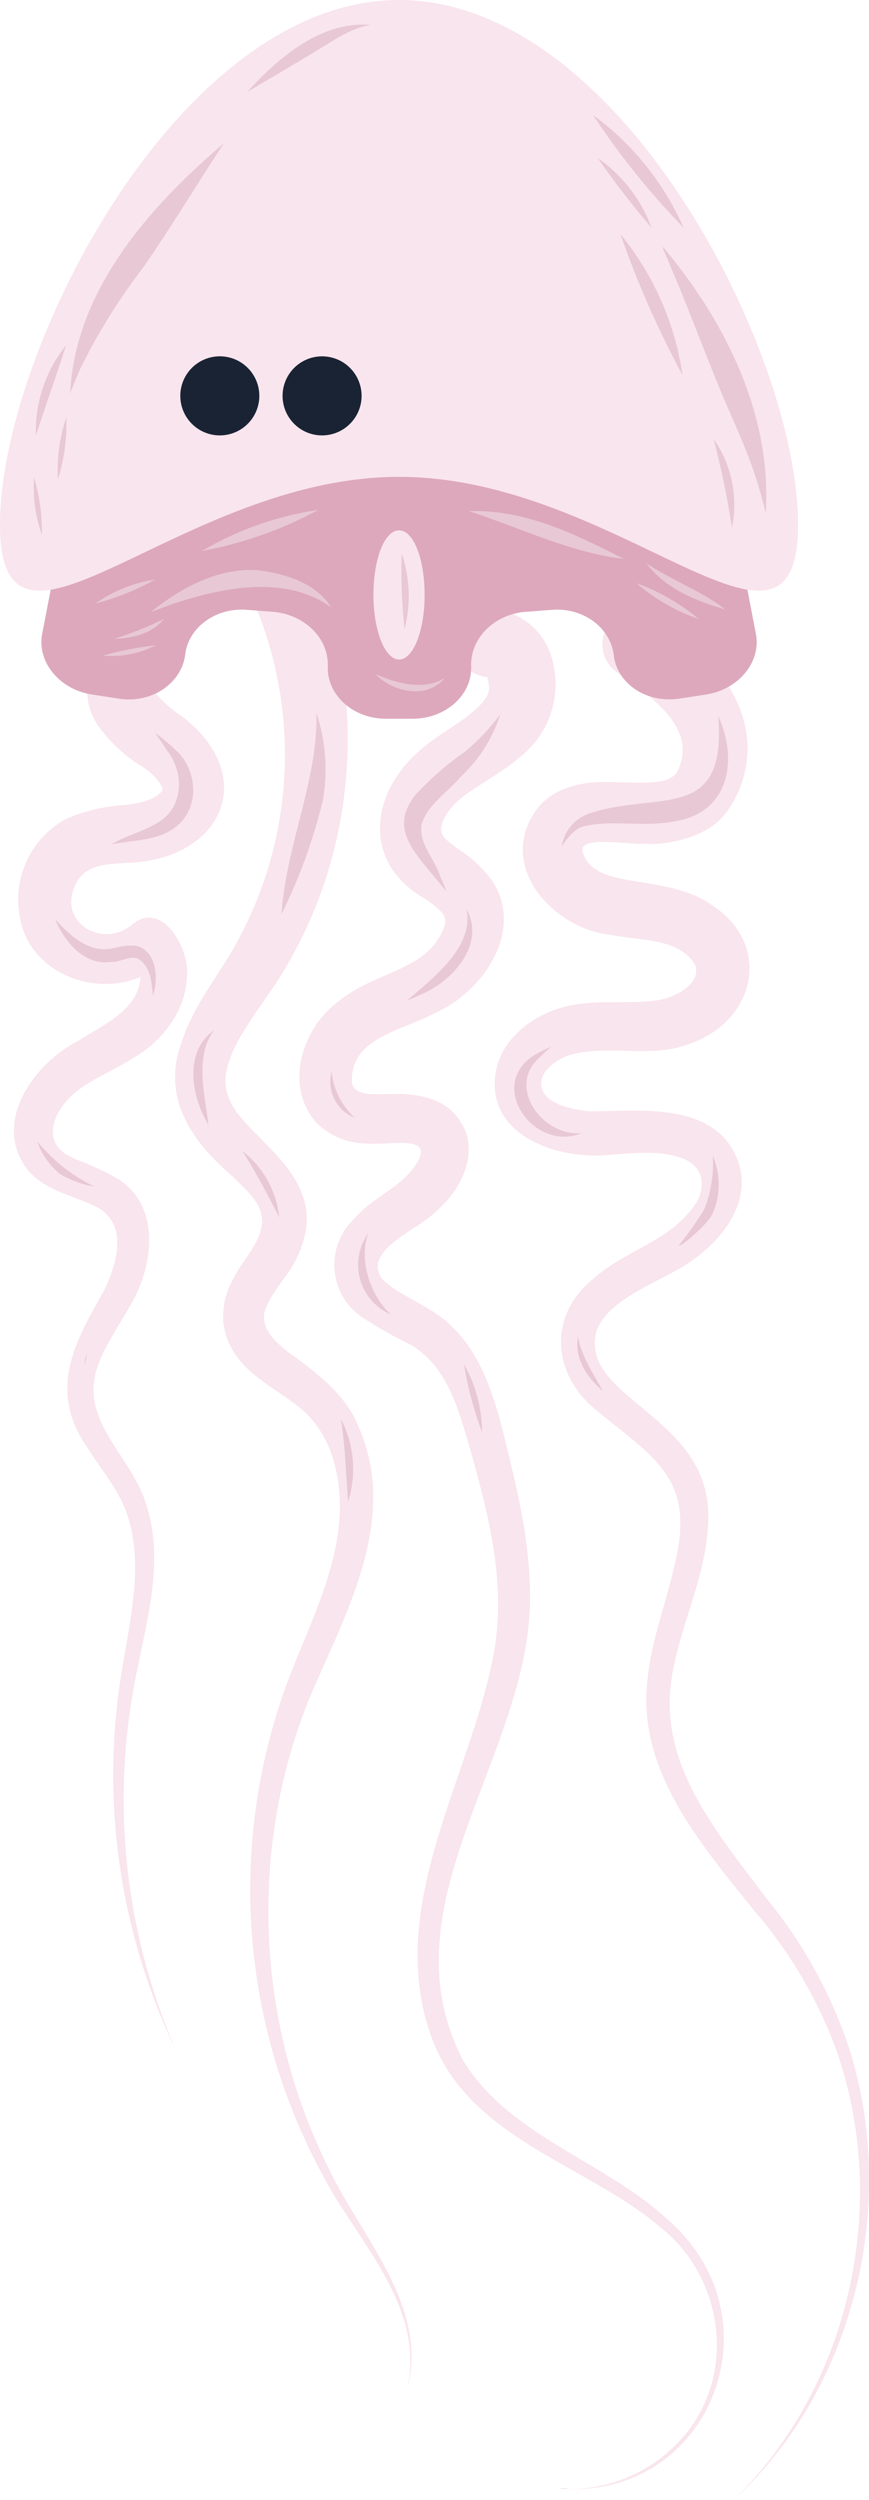 <svg xmlns="http://www.w3.org/2000/svg" viewBox="0 0 84.03 241.53"><defs><style>.cls-1{fill:#f9e5ed;}.cls-2{fill:#dda8bc;}.cls-3{fill:#192333;}.cls-4{fill:#e8c8d5;}</style></defs><title>Risorsa 12</title><g id="Livello_2" data-name="Livello 2"><g id="OBJECTS"><path class="cls-1" d="M80.8,197.88a43.49,43.49,0,0,0-7.94-13.36c-4.84-6.06-11-13.08-10.31-21.59.3-4.16,1.81-7.82,2.68-11.74,2.06-8.29-1.81-10.21-7.64-15-4.19-3.42-4.61-9.07-.27-12.59,2.88-2.64,7-3.57,9.42-6.6,1.64-1.81,1.56-4.28-.81-5.11-2.11-.77-4.71-.49-7-.31-4.94.5-12-1.82-11-8,.61-3.29,3.57-5.46,6.51-6.27s6.22-.25,9.13-.67c1.64-.25,4.18-1.5,3.69-3.32-1.5-2.74-5.32-2.4-8.22-3-5.56-.56-11.27-6.81-7-12.31,1.46-1.82,4.11-2.46,6.24-2.46,1.55,0,2.85.08,4,.06,1.53-.07,2.34-.1,3.11-.88,2.33-4.25-2.34-7.38-5.76-9.8a3.29,3.29,0,1,1,3.83-5.36c2.66,1.91,6.27,4.72,7.84,8.33A10.38,10.38,0,0,1,70.1,78.66c-1.76,2.24-5.45,3-7.76,2.86-1.42.12-6.49-.85-6,.79s2,2.23,3.79,2.6c2.63.51,6.06.75,8.48,2.39,6.07,3.7,4.62,11.24-1.86,13.52-3.8,1.53-8,0-11.78,1.15-1.4.54-3,1.7-2.56,3.22s2.93,2,4.61,2.18c4.74,0,12-1,14.26,4.59,1.69,4.29-1.78,8.28-5.09,10.31-2.79,1.73-7.44,3.33-8.5,6.3-1.85,6.78,11.78,8.19,10.75,19.06-.32,5.34-3.11,10.3-3.61,15.49-.76,7.95,4.8,14.26,9.36,20.39a45,45,0,0,1,7.79,14c5,15.17.74,33.27-11.08,44.05C82.32,230.5,86.1,212.69,80.8,197.88Z"></path><path class="cls-2" d="M54,240.43c.34,0,.66,0,1,0C54.67,240.47,54.34,240.46,54,240.43Z"></path><path class="cls-1" d="M45.37,139.7c1.94,6.83,3.77,13.85,2.2,20.92-2.41,11.67-10.22,23.69-5.92,36,3.51,10.06,15.13,12.43,22.39,18.72,5.67,4.58,7.1,13.34,2.66,19.3A14.53,14.53,0,0,1,55,240.48c13.87.38,20.29-16.49,9.73-25.89-6.16-5.78-15.36-8.12-19.89-15.43-8.12-15.26,6.9-30,6.4-45.56-.08-5.06-1.3-10-2.48-14.79-.91-3.66-2.15-7.9-5.13-10.71-1.69-1.71-4.47-2.7-6.19-4.09a2.09,2.09,0,0,1-.93-1.63c.08-1.54,2-2.73,3.42-3.69A14.11,14.11,0,0,0,43.21,116c1.81-2,3-5.23,1.26-7.7-1.46-2.38-4.58-2.72-7-2.59-1.52,0-2.5.12-3.22-.59a1.25,1.25,0,0,1-.23-.53c-.1-4.35,4.51-4.84,8.14-6.77,4.54-2,8.59-7.9,5.44-12.71a12.55,12.55,0,0,0-3.45-3.19c-.63-.51-1.21-.84-1.44-1.41-.3-.94.74-2.42,1.61-3.18,1.64-1.38,4-2.51,5.91-4.15a8.93,8.93,0,0,0,3-10,6.4,6.4,0,0,0-5.55-4.3,3.28,3.28,0,0,0-.55,6.54l0,.07c.38,1.24.1,1.89-1.09,3-1.76,1.62-3.93,2.53-5.93,4.46-4.36,4.11-4.85,10.39.7,13.71a8.53,8.53,0,0,1,2,1.6,1.38,1.38,0,0,1,.18,1.22c-1.6,4.36-6.4,4.19-10.17,7.2-3.5,2.5-5.39,8-2.34,11.67a6.9,6.9,0,0,0,5,2.13c2.44.22,7.25-1.12,4.27,2.67-1.63,1.88-3.78,2.62-5.52,4.62a6.12,6.12,0,0,0,.59,9.36A43.15,43.15,0,0,0,39.85,130C43.21,132.11,44.27,135.94,45.37,139.7Zm1.71-74.4h0S47.05,65.27,47.08,65.3Zm.29.12s0,0-.07,0Z"></path><path class="cls-1" d="M22.43,113.6c-3.73-3.17-6.73-7.35-5-12.52,1.29-4.23,4-7.06,5.87-10.78a37.67,37.67,0,0,0,1.43-31.69,3.3,3.3,0,1,1,6.11-2.47,43.59,43.59,0,0,1,1.69,25A42.73,42.73,0,0,1,26.3,95.57c-1.4,2.06-3.48,4.78-4.16,7-1.2,3.47,1,5.32,3.47,7.84,1.59,1.63,3.25,3.36,3.88,5.84s-.53,5.31-1.95,7.16c-1.21,1.67-2.11,3-2,4,.08,1.4,1.29,2.39,2.45,3.32,2.23,1.59,5.43,3.94,6.59,6.92,4.16,9.06-1.26,18.42-4.7,26.51A54.87,54.87,0,0,0,26,186.82a55.58,55.58,0,0,0,5.68,22.47c3.17,6.79,9.9,13.58,7.67,21.67,1.92-8.19-5-14.53-8.4-21.29a57.73,57.73,0,0,1-3.43-46.4c2.56-7.1,6.79-14.1,4.85-21.73a10.56,10.56,0,0,0-2.3-4.49c-1.71-2-5-3.3-6.89-5.63a6.8,6.8,0,0,1-1.59-3.74,7.29,7.29,0,0,1,.84-3.89c1-2.09,2.75-3.58,2.92-5.71C25.36,116.33,24.11,115.25,22.43,113.6Z"></path><path class="cls-1" d="M2.24,112.4c1.48,2.55,5,3.11,7.17,4.25,2.92,1.64,2,5.21.67,8-2.83,5-5.54,9.65-1.58,15.29,1.43,2.23,3,4.09,3.76,6.29,1.62,4.64.41,9.77-.37,14.55A61.34,61.34,0,0,0,17,198.05a60.57,60.57,0,0,1-3.67-37c1-5,2.46-10.29.88-15.46-1.32-4.79-6.34-8-4.91-13.13.61-2.14,2.07-4.14,3.36-6.45,2.24-3.76,2.94-9.8-1.55-12.28a30.8,30.8,0,0,0-3.64-1.68c-3.52-1.28-2.58-4.17-.62-6.13,1.64-1.53,4-2.42,6.09-3.74,2.61-1.47,5-4.42,5.13-7.75.38-2.6-2.39-7.64-5.35-5.06-2.64,2.2-6.93,0-5.57-3.56,1.08-3,4.51-2.12,7.14-2.65,3-.45,6.42-2.28,7.22-5.71s-1.61-6.57-4-8.29a12.08,12.08,0,0,1-2.6-2.35,3.29,3.29,0,0,0-.48-6.46c-5-.43-7.61,6-4.94,9.76a14.51,14.51,0,0,0,4.33,4,5.53,5.53,0,0,1,1.85,1.92c0,.18.09.15,0,.38-.66.93-2.46,1.25-3.67,1.37a16.94,16.94,0,0,0-5.49,1.28,8.85,8.85,0,0,0-4.59,9.53c.85,5.31,7.1,7.78,11.67,5.79C13.4,97.59,10,99,7.48,100.61,3.58,102.61-.51,107.89,2.24,112.4ZM14.8,66.61Zm.07-.08s0,0,0,0S14.93,66.45,14.87,66.53Zm-.78.41a.94.94,0,0,1-.29,0A2.81,2.81,0,0,0,14.09,66.94Z"></path><path class="cls-2" d="M20.28,41.65q6.09.69,12.2.92t12.21,0q6.12-.24,12.2-.92c2.4-.28,4.79-.6,7.18-1a5.12,5.12,0,0,1,5.86,4Q71.51,53,73.09,61.23c.53,2.68-1.62,5.37-4.81,5.87l-2.61.4c-3.19.46-6-1.46-6.32-4.19h0c-.33-2.72-3-4.63-6-4.39l-2.49.19c-3,.21-5.39,2.51-5.3,5.25h0c.11,2.73-2.4,5.06-5.62,5.08-.88,0-1.75,0-2.63,0-3.22,0-5.73-2.35-5.61-5.08h0c.08-2.74-2.29-5-5.31-5.25l-2.49-.19c-3-.25-5.71,1.67-6,4.39h0C17.53,66,14.69,68,11.5,67.5l-2.61-.4c-3.19-.5-5.33-3.19-4.81-5.87Q5.67,53,7.24,44.68a5.13,5.13,0,0,1,5.86-4C15.49,41.05,17.88,41.37,20.28,41.65Z"></path><path class="cls-1" d="M0,50.68c0,16.7,17.28-4.61,38.59-4.61s38.58,21.31,38.58,4.61S59.9,0,38.59,0,0,34,0,50.68Z"></path><path class="cls-1" d="M36.11,57.48c0,3.45,1.11,6.24,2.48,6.24s2.47-2.79,2.47-6.24S40,51.24,38.59,51.24,36.11,54,36.11,57.48Z"></path><path class="cls-3" d="M34.89,39A3.82,3.82,0,1,0,30.43,42,3.83,3.83,0,0,0,34.89,39Z"></path><path class="cls-3" d="M25,39A3.82,3.82,0,1,0,20.55,42,3.82,3.82,0,0,0,25,39Z"></path><path class="cls-4" d="M64.42,24.24c5.81,7,10.24,16,9.62,25.34-1.1-4.79-2.73-7.93-4.27-11.61-1.64-3.91-3.21-8.21-4.73-11.74h0l-.24-.57C64.62,25.1,63.57,23.07,64.42,24.24Z"></path><path class="cls-4" d="M66.1,22a74.8,74.8,0,0,1-8.76-10.89A27,27,0,0,1,66.1,22Z"></path><path class="cls-4" d="M63,22a83.4,83.4,0,0,1-5.2-6.73A14.12,14.12,0,0,1,63,22Z"></path><path class="cls-4" d="M66,36.25a92.93,92.93,0,0,1-6-13.62A27.84,27.84,0,0,1,66,36.25Z"></path><path class="cls-4" d="M70.78,51A84.5,84.5,0,0,0,69,42.39,11.19,11.19,0,0,1,70.78,51Z"></path><path class="cls-4" d="M6.8,37.68c.62-9.8,7.7-17.75,14.85-23.84-2.63,4-5.08,8.08-7.8,12a58.62,58.62,0,0,0-6.09,9.78c-.35.83-.66,1.6-1,2.41Z"></path><path class="cls-4" d="M6.39,33.36c-.93,2.9-2,5.88-2.92,8.73A13.25,13.25,0,0,1,6.39,33.36Z"></path><path class="cls-4" d="M6.41,40.33a18,18,0,0,1-.81,6A16.06,16.06,0,0,1,6.41,40.33Z"></path><path class="cls-4" d="M3.3,46.14a18.5,18.5,0,0,1,.75,5.52A13.28,13.28,0,0,1,3.3,46.14Z"></path><path class="cls-4" d="M35.85,2.41C33.84,2.72,32.14,4,30.44,5,28.3,6.31,26,7.64,23.92,8.87,26.93,5.55,31.08,2,35.85,2.41Z"></path><path class="cls-4" d="M57,78.59c6.63-2.22,13.29,1,12.45-9.4,1.94,4.15,1.06,9.24-4,10.12-2.89.65-6.18-.1-8.73.47-1.11.08-2,1.39-2.4,2A4,4,0,0,1,57,78.59Z"></path><path class="cls-4" d="M40.16,76.81a29.48,29.48,0,0,1,4.78-4.17A20.35,20.35,0,0,0,48.38,69a14,14,0,0,1-3.78,6c-1.32,1.55-3.22,2.7-3.83,4.62-.33,1.84,1.27,3.38,1.8,5.06.2.47.45,1,.61,1.45l-1.1-1.32C40,82.26,37.65,80,40.16,76.81Z"></path><path class="cls-4" d="M41.06,95.21c2.07-1.86,4.65-4.32,4.06-7.36,1.88,3.45-1.45,7.07-4.57,8.3-.39.18-.84.39-1.21.53Z"></path><path class="cls-4" d="M30.6,68.9a17.2,17.2,0,0,1,.62,8.42,52.8,52.8,0,0,1-4,11C27.7,81.48,30.73,75.46,30.6,68.9Z"></path><path class="cls-4" d="M15.71,79.17c1.92-1.45,2.16-4.46.43-6.68-.34-.56-.82-1.2-1.13-1.69a21.82,21.82,0,0,1,1.88,1.58c2.27,1.93,2.5,5.79,0,7.59-1.76,1.32-4.08,1.17-6.14,1.62C12.43,80.58,14.2,80.29,15.71,79.17Z"></path><path class="cls-4" d="M9.92,91.71c1.15.05,1.82-.5,3.33-.32,2,.57,2.05,3.42,1.54,4.79-.13-1.22-.2-2.66-1.28-3.45-.78-.58-1.9.29-2.84.22-2.53.33-4.48-2-5.34-4.15C6.51,90.12,8.06,91.62,9.92,91.71Z"></path><path class="cls-4" d="M51.5,102.05a12.64,12.64,0,0,1,1.79-.92c-.4.35-.78.71-1.16,1.08-3.16,2.83.35,7.63,4.1,7.26C51.82,111.36,47.07,105.1,51.5,102.05Z"></path><path class="cls-4" d="M20.72,99.54c-2.08,2.5-.72,7.08-.57,9.12C18.51,106,17.72,101.59,20.72,99.54Z"></path><path class="cls-4" d="M9.16,114.65a10,10,0,0,1-3.31-1.19,7,7,0,0,1-2.25-3.19A16.16,16.16,0,0,0,9.16,114.65Z"></path><path class="cls-4" d="M8.38,130.84a2.93,2.93,0,0,1-.2,1A2.84,2.84,0,0,1,8.38,130.84Z"></path><path class="cls-4" d="M27,117.61c-1.11-2.18-2.26-4.35-3.57-6.41A9.32,9.32,0,0,1,27,117.61Z"></path><path class="cls-4" d="M32.07,103.55A6.93,6.93,0,0,0,34.32,108,3.73,3.73,0,0,1,32.07,103.55Z"></path><path class="cls-4" d="M35.61,119.15c-1,2.7.35,6.24,2.2,7.85A5.22,5.22,0,0,1,35.61,119.15Z"></path><path class="cls-4" d="M68.1,116.84a11.84,11.84,0,0,0,.82-5.17,6.93,6.93,0,0,1-.1,5.76c-.61,1-2.77,2.92-3.19,2.91A37.36,37.36,0,0,0,68.1,116.84Z"></path><path class="cls-4" d="M55.9,129.11c.28,1.93,1.55,3.68,2.38,5.28C56.76,133.08,55.49,131.21,55.9,129.11Z"></path><path class="cls-4" d="M46.61,138.37a34.28,34.28,0,0,1-1.74-6.54A13.12,13.12,0,0,1,46.61,138.37Z"></path><path class="cls-4" d="M33.66,145.08c-.21-2.68-.28-5.4-.7-8A10.46,10.46,0,0,1,33.66,145.08Z"></path><path class="cls-4" d="M38.84,53.45a12.85,12.85,0,0,1,.28,7.34A52.88,52.88,0,0,1,38.84,53.45Z"></path><path class="cls-4" d="M60.33,54c-5.22-.62-10-3-15-4.62C50.77,49.2,55.64,51.61,60.33,54Z"></path><path class="cls-4" d="M70.1,58.88c-2.83-.84-5.76-2-7.59-4.45C64.84,56,68.27,57.32,70.1,58.88Z"></path><path class="cls-4" d="M67.56,59.8a18.15,18.15,0,0,1-6-3.45A20,20,0,0,1,67.56,59.8Z"></path><path class="cls-4" d="M43,65.52c-1.75,2.11-5.05,1.32-6.73-.41C38.29,66,40.89,66.76,43,65.52Z"></path><path class="cls-4" d="M16.09,58c2.59-1.8,5.8-3.2,9-2.89,2.58.35,5.47,1.24,6.93,3.56-4.45-3.18-10.57-1.91-15.41-.29-.63.22-1.54.6-2,.72C15.09,58.71,15.59,58.35,16.09,58Z"></path><path class="cls-4" d="M15.83,59.81c-1.09,1.43-3.15,1.89-4.78,1.9A33,33,0,0,0,15.83,59.81Z"></path><path class="cls-4" d="M15.07,62.34a9.35,9.35,0,0,1-5.13,1A33.69,33.69,0,0,1,15.07,62.34Z"></path><path class="cls-4" d="M15,56a25.13,25.13,0,0,1-5.77,2.31A13.34,13.34,0,0,1,15,56Z"></path><path class="cls-4" d="M30.77,49.27a37.85,37.85,0,0,1-11.21,3.95A30.67,30.67,0,0,1,30.77,49.27Z"></path></g></g></svg>